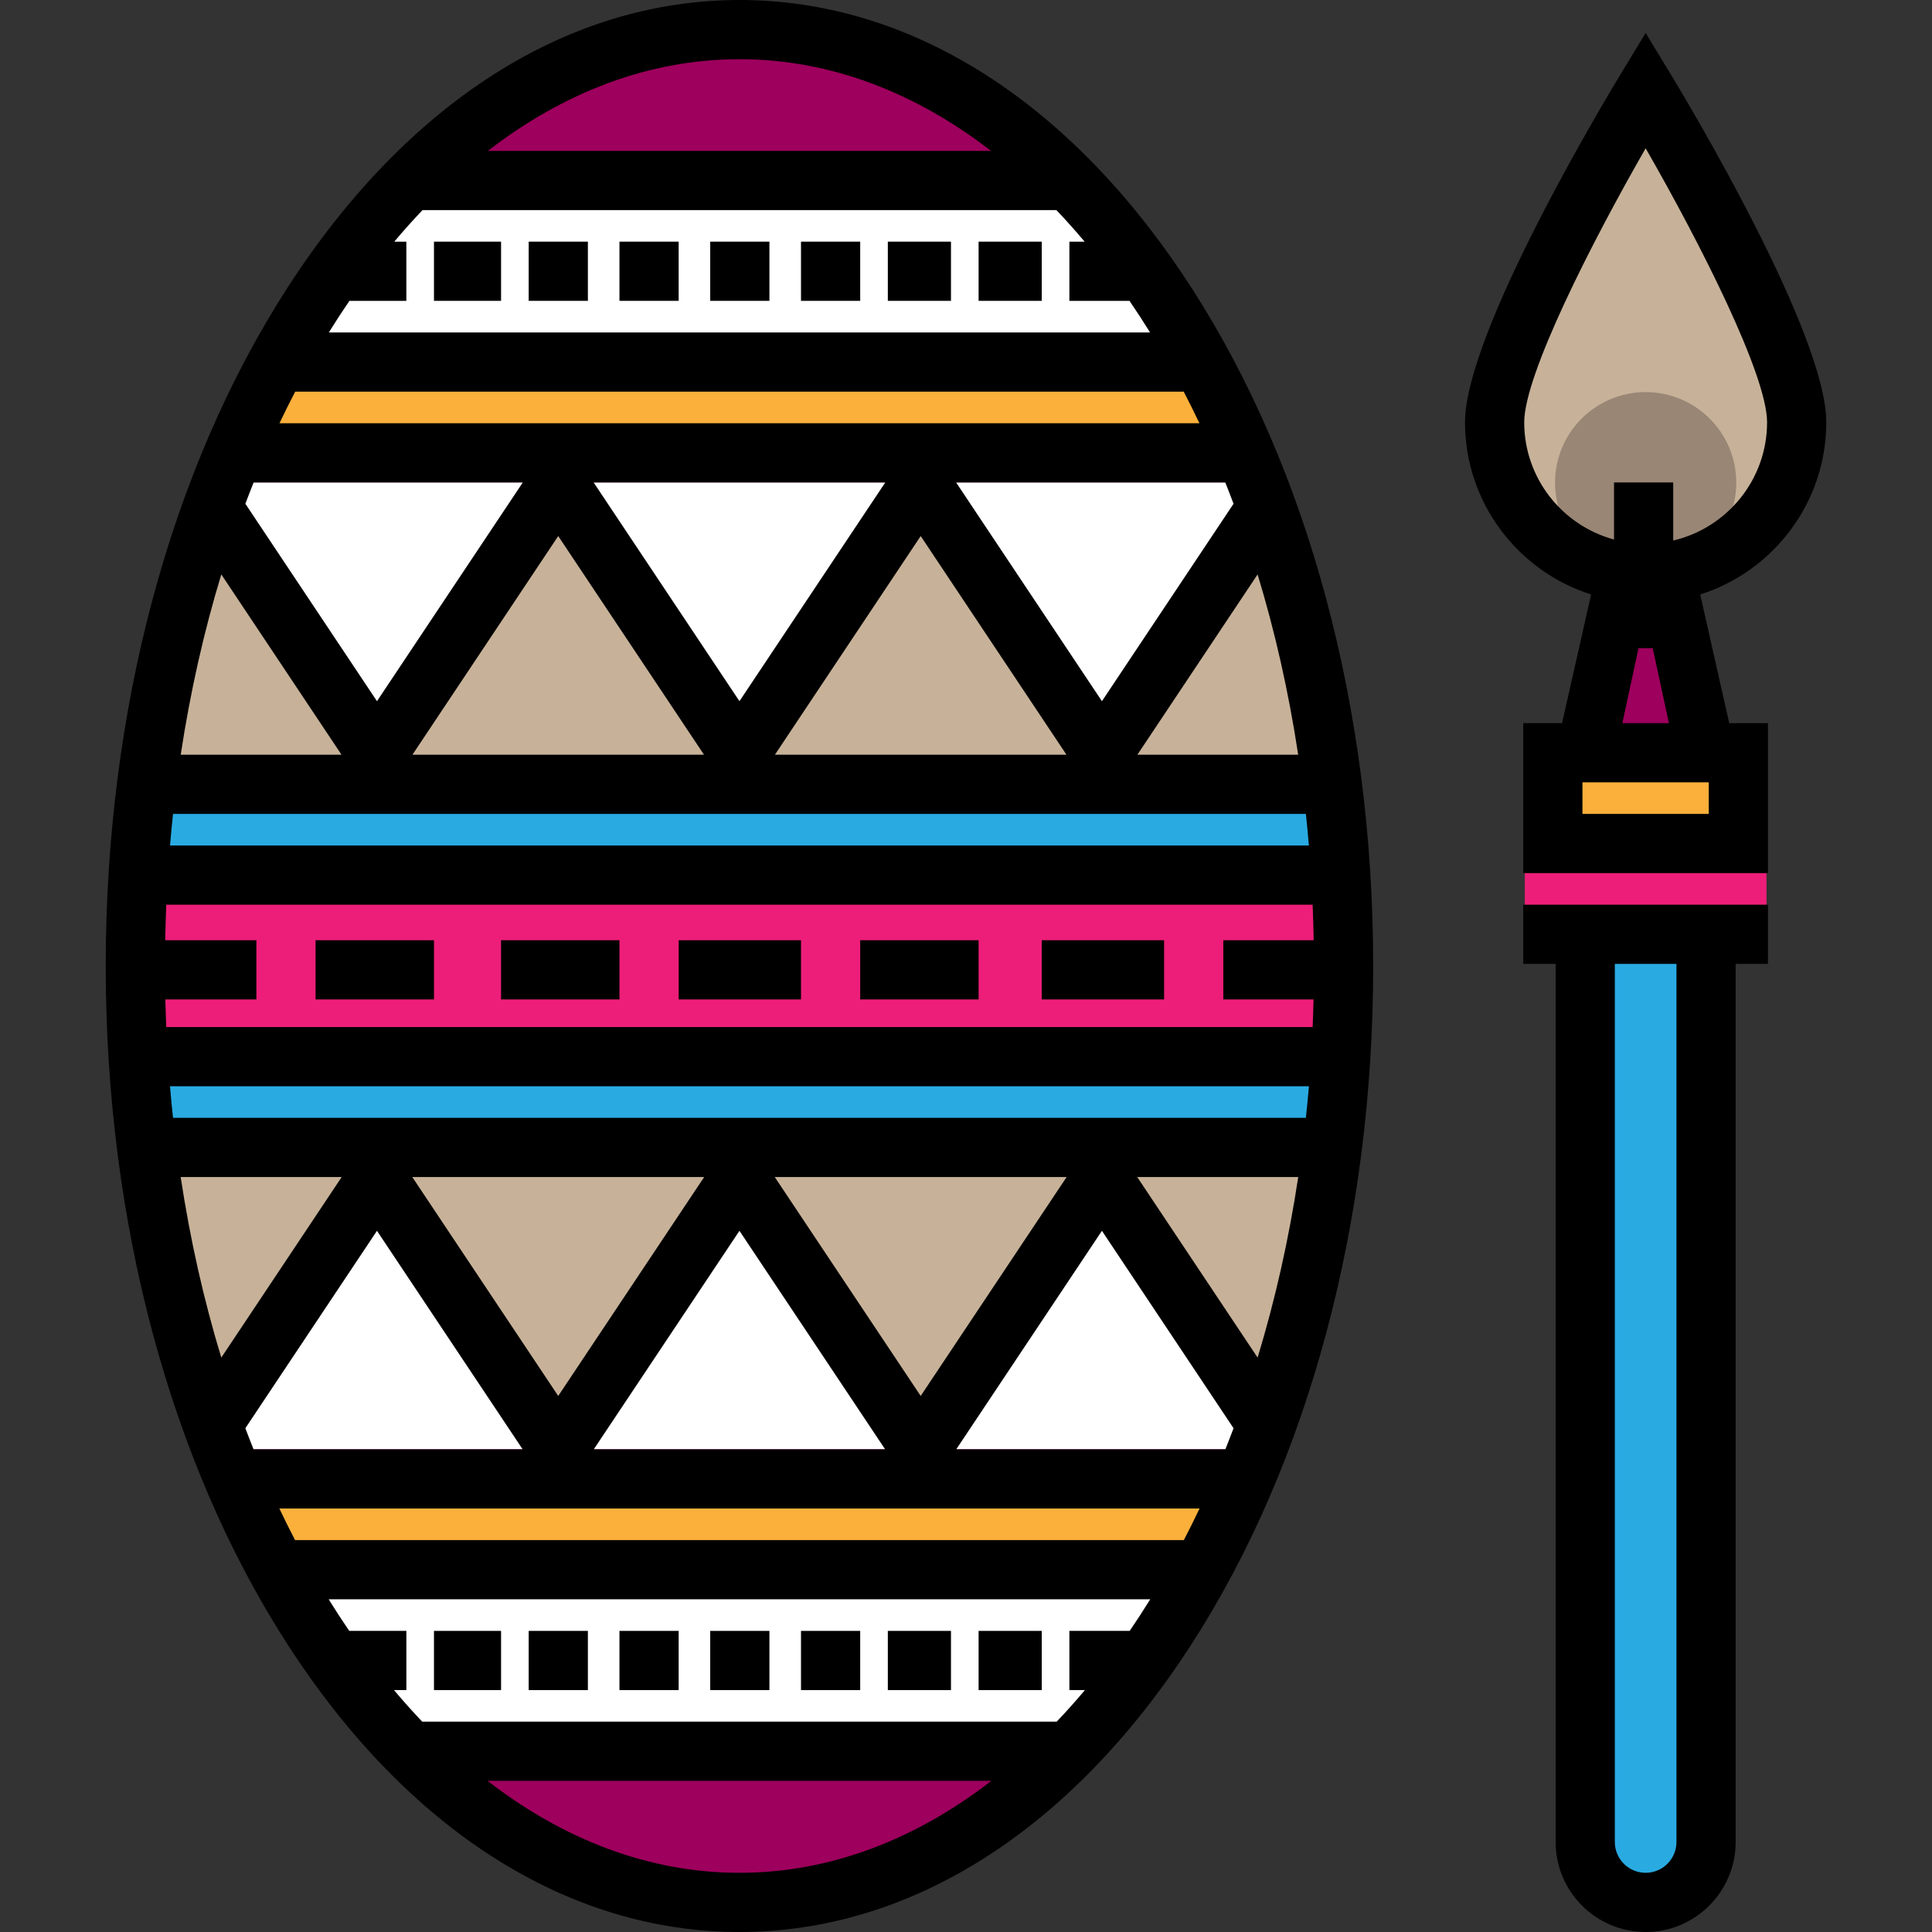 <?xml version="1.0" encoding="iso-8859-1"?>
<!-- Uploaded to: SVG Repo, www.svgrepo.com, Generator: SVG Repo Mixer Tools -->
<svg version="1.1" id="Layer_1" xmlns="http://www.w3.org/2000/svg" xmlns:xlink="http://www.w3.org/1999/xlink" 
	 viewBox="0 0 512 512" xml:space="preserve">
<rect x="0" y="0" width="512" height="512" fill="#333333" stroke="none"/>
<rect x="404.09" y="223.977" style="fill:#ED1E79;" width="64.04" height="24.015"/>
<polyline style="fill:#9E005D;" points="420.104,199.787 428.108,167.588 444.119,167.588 452.124,199.698 "/>
<rect x="412.039" y="200.016" style="fill:#FBB03B;" width="48.111" height="24.055"/>
<path style="fill:#29ABE2;" d="M420.104,247.995v240.151c0,8.842,7.167,16.01,16.01,16.01l0,0c8.842,0,16.01-7.167,16.01-16.01
	V247.995"/>
<path style="fill:#C7B299;" d="M476.138,111.909c0,22.105-17.92,40.025-40.025,40.025c-22.105,0-40.025-17.92-40.025-40.025
	s40.025-88.056,40.025-88.056S476.138,89.804,476.138,111.909z"/>
<circle style="fill:#998675;" cx="436.115" cy="127.923" r="24.015"/>
<ellipse style="fill:#9E005D;" cx="195.958" cy="256.003" rx="160.105" ry="248.158"/>
<rect x="35.864" y="231.989" style="fill:#ED1E79;" width="320.199" height="48.03"/>
<polygon style="fill:#FFFFFF;" points="147.933,127.844 243.993,127.844 195.962,199.89 "/>
<rect x="35.864" y="207.965" style="fill:#29ABE2;" width="320.199" height="24.015"/>
<g>
	<polygon style="fill:#FFFFFF;" points="243.993,127.844 340.053,127.844 292.023,199.89 	"/>
	<polygon style="fill:#FFFFFF;" points="51.872,127.844 147.933,127.844 99.902,199.89 	"/>
</g>
<g>
	<polygon style="fill:#C7B299;" points="195.962,207.332 99.902,207.332 147.933,119.278 	"/>
	<polygon style="fill:#C7B299;" points="99.902,207.332 35.861,207.332 59.877,135.287 	"/>
	<polygon style="fill:#C7B299;" points="356.063,207.332 292.023,207.332 340.053,127.282 	"/>
	<polygon style="fill:#C7B299;" points="292.023,207.332 195.962,207.332 243.993,127.282 	"/>
</g>
<rect x="67.882" y="95.898" style="fill:#FBB03B;" width="256.159" height="24.015"/>
<g>
	<polygon style="fill:#FFFFFF;" points="316.038,95.9 75.887,95.9 107.908,47.869 284.018,47.869 	"/>
	<polygon style="fill:#FFFFFF;" points="147.933,384.088 243.993,384.088 195.962,312.042 	"/>
</g>
<rect x="35.864" y="280.016" style="fill:#29ABE2;" width="320.199" height="24.015"/>
<g>
	<polygon style="fill:#FFFFFF;" points="243.993,384.088 340.053,384.088 292.023,312.042 	"/>
	<polygon style="fill:#FFFFFF;" points="51.872,384.088 147.933,384.088 99.902,312.042 	"/>
</g>
<g>
	<polygon style="fill:#C7B299;" points="195.962,304.6 99.902,304.6 147.933,392.656 	"/>
	<polygon style="fill:#C7B299;" points="99.902,304.6 35.861,304.6 59.877,376.645 	"/>
	<polygon style="fill:#C7B299;" points="356.063,304.6 292.023,304.6 340.053,384.65 	"/>
	<polygon style="fill:#C7B299;" points="292.023,304.6 195.962,304.6 243.993,384.65 	"/>
</g>
<rect x="67.882" y="392.083" style="fill:#FBB03B;" width="256.159" height="24.015"/>
<polygon style="fill:#FFFFFF;" points="316.038,416.1 75.887,416.1 107.908,464.131 284.018,464.131 "/>
<rect x="115.006" y="432.204" width="17.78" height="15.688"/>
<rect x="140.107" y="432.204" width="15.688" height="15.688"/>
<rect x="164.163" y="432.204" width="15.688" height="15.688"/>
<rect x="188.218" y="432.204" width="15.688" height="15.688"/>
<rect x="212.274" y="432.204" width="15.688" height="15.688"/>
<rect x="235.284" y="432.204" width="16.734" height="15.688"/>
<rect x="259.339" y="432.204" width="16.734" height="15.688"/>
<rect x="115.006" y="64.04" width="17.78" height="15.688"/>
<rect x="140.107" y="64.04" width="15.688" height="15.688"/>
<rect x="164.163" y="64.04" width="15.688" height="15.688"/>
<rect x="188.218" y="64.04" width="15.688" height="15.688"/>
<rect x="212.274" y="64.04" width="15.688" height="15.688"/>
<rect x="235.284" y="64.04" width="16.734" height="15.688"/>
<rect x="259.339" y="64.04" width="16.734" height="15.688"/>
<rect x="83.634" y="249.173" width="31.377" height="15.688"/>
<rect x="132.786" y="249.173" width="31.377" height="15.688"/>
<rect x="179.851" y="249.173" width="32.423" height="15.688"/>
<rect x="227.962" y="249.173" width="31.377" height="15.688"/>
<rect x="276.073" y="249.173" width="32.423" height="15.688"/>
<path d="M315.762,76.275C284.029,27.088,241.484,0,195.963,0s-88.067,27.088-119.8,76.275
	c-31.047,48.122-48.145,111.951-48.145,179.726s17.098,131.602,48.145,179.725C107.896,484.911,150.442,512,195.963,512
	c45.52,0,88.066-27.089,119.799-76.275c31.047-48.122,48.145-111.95,48.145-179.725C363.907,188.225,346.809,124.397,315.762,76.275
	z M344.033,200.011h-42.614l31.857-47.785C337.882,167.348,341.503,183.349,344.033,200.011z M326.902,133.505l-34.879,52.319
	l-38.652-57.979h71.334C325.454,129.713,326.185,131.601,326.902,133.505z M157.31,127.844h77.304l-38.652,57.979L157.31,127.844z
	 M186.566,200.011h-77.267l38.633-57.951L186.566,200.011z M243.993,142.061l38.633,57.951h-77.267L243.993,142.061z M262.636,39.99
	H129.29c20.146-15.559,42.774-24.301,66.673-24.301C219.862,15.688,242.49,24.431,262.636,39.99z M92.596,79.733h15.093V64.045
	h-3.204c2.44-2.904,4.938-5.694,7.489-8.367h167.977c2.551,2.673,5.049,5.463,7.489,8.367h-4.041v15.688h15.931
	c1.86,2.718,3.677,5.507,5.449,8.367H87.147C88.918,85.241,90.736,82.453,92.596,79.733z M78.231,103.789h235.463
	c1.424,2.74,2.815,5.528,4.163,8.367H74.068C75.416,109.318,76.806,106.53,78.231,103.789z M67.22,127.844h71.334l-38.652,57.979
	l-34.879-52.319C65.739,131.601,66.472,129.713,67.22,127.844z M58.648,152.226l31.857,47.786H47.892
	C50.421,183.349,54.043,167.348,58.648,152.226z M45.853,215.699h300.22c0.298,2.772,0.557,5.564,0.794,8.367H45.059
	C45.295,221.263,45.555,218.472,45.853,215.699z M47.878,311.921H90.55l-31.902,47.853C54.036,344.631,50.408,328.61,47.878,311.921
	z M65.022,378.496l34.879-52.319l38.608,57.911H67.194C66.454,382.242,65.731,380.376,65.022,378.496z M234.57,384.088h-77.215
	l38.608-57.911L234.57,384.088z M205.315,311.921h77.357l-38.679,58.018L205.315,311.921z M147.933,369.94l-38.678-58.018h77.357
	L147.933,369.94z M195.963,496.312c-23.933,0-46.59-8.772-66.76-24.369h133.519C242.553,487.54,219.896,496.312,195.963,496.312z
	 M299.379,432.199h-15.98v15.688h4.117c-2.438,2.906-4.934,5.693-7.483,8.367H111.895c-2.549-2.674-5.045-5.462-7.483-8.367h3.279
	v-15.688H92.547c-1.857-2.718-3.672-5.508-5.442-8.367h217.716C303.05,426.691,301.236,429.481,299.379,432.199z M313.728,408.143
	H78.196c-1.423-2.74-2.813-5.528-4.162-8.367H317.89C316.543,402.616,315.153,405.403,313.728,408.143z M324.731,384.088h-71.316
	l38.608-57.912l34.879,52.32C326.194,380.376,325.471,382.242,324.731,384.088z M333.276,359.774l-31.902-47.853h42.673
	C341.518,328.61,337.888,344.631,333.276,359.774z M346.074,296.233H45.852c-0.297-2.774-0.568-5.562-0.804-8.367h301.83
	C346.642,290.671,346.371,293.459,346.074,296.233z M347.866,272.177H44.059c-0.102-2.431-0.178-4.873-0.237-7.321h24.123v-15.688
	h-24.16c0.06-3.151,0.147-6.291,0.28-9.413h303.796c0.133,3.122,0.22,6.262,0.28,9.413h-23.953v15.688h23.915
	C348.044,267.305,347.969,269.747,347.866,272.177z"/>
<path d="M483.983,111.909c0-23.617-36.95-85.183-41.163-92.125l-6.706-11.049l-6.706,11.049
	c-4.213,6.943-41.163,68.507-41.163,92.125c0,21.359,14.063,39.49,33.414,45.633l-7.697,34.101h-10.285v39.744h64.845v-39.744
	h-10.262l-7.688-34.101C469.921,151.398,483.983,133.267,483.983,111.909z M403.932,111.909c0-12.477,17.671-47.341,32.182-72.61
	c14.51,25.265,32.18,60.125,32.18,72.61c0,15.231-10.64,28.015-24.874,31.335v-15.399h-15.688v15.131
	C414.039,139.278,403.932,126.755,403.932,111.909z M452.833,215.699h-33.468v-8.367h33.468V215.699z M429.938,191.644l4.29-19.872
	h3.767l4.286,19.872H429.938z"/>
<path d="M468.521,239.755h-64.845v15.688h8.584v232.702c0,13.153,10.701,23.855,23.855,23.855c13.153,0,23.855-10.701,23.855-23.855
	V255.443h8.553v-15.688H468.521z M444.28,488.146c0,4.503-3.664,8.166-8.166,8.166s-8.166-3.663-8.166-8.166V255.443h16.332v232.703
	H444.28z"/>
</svg>